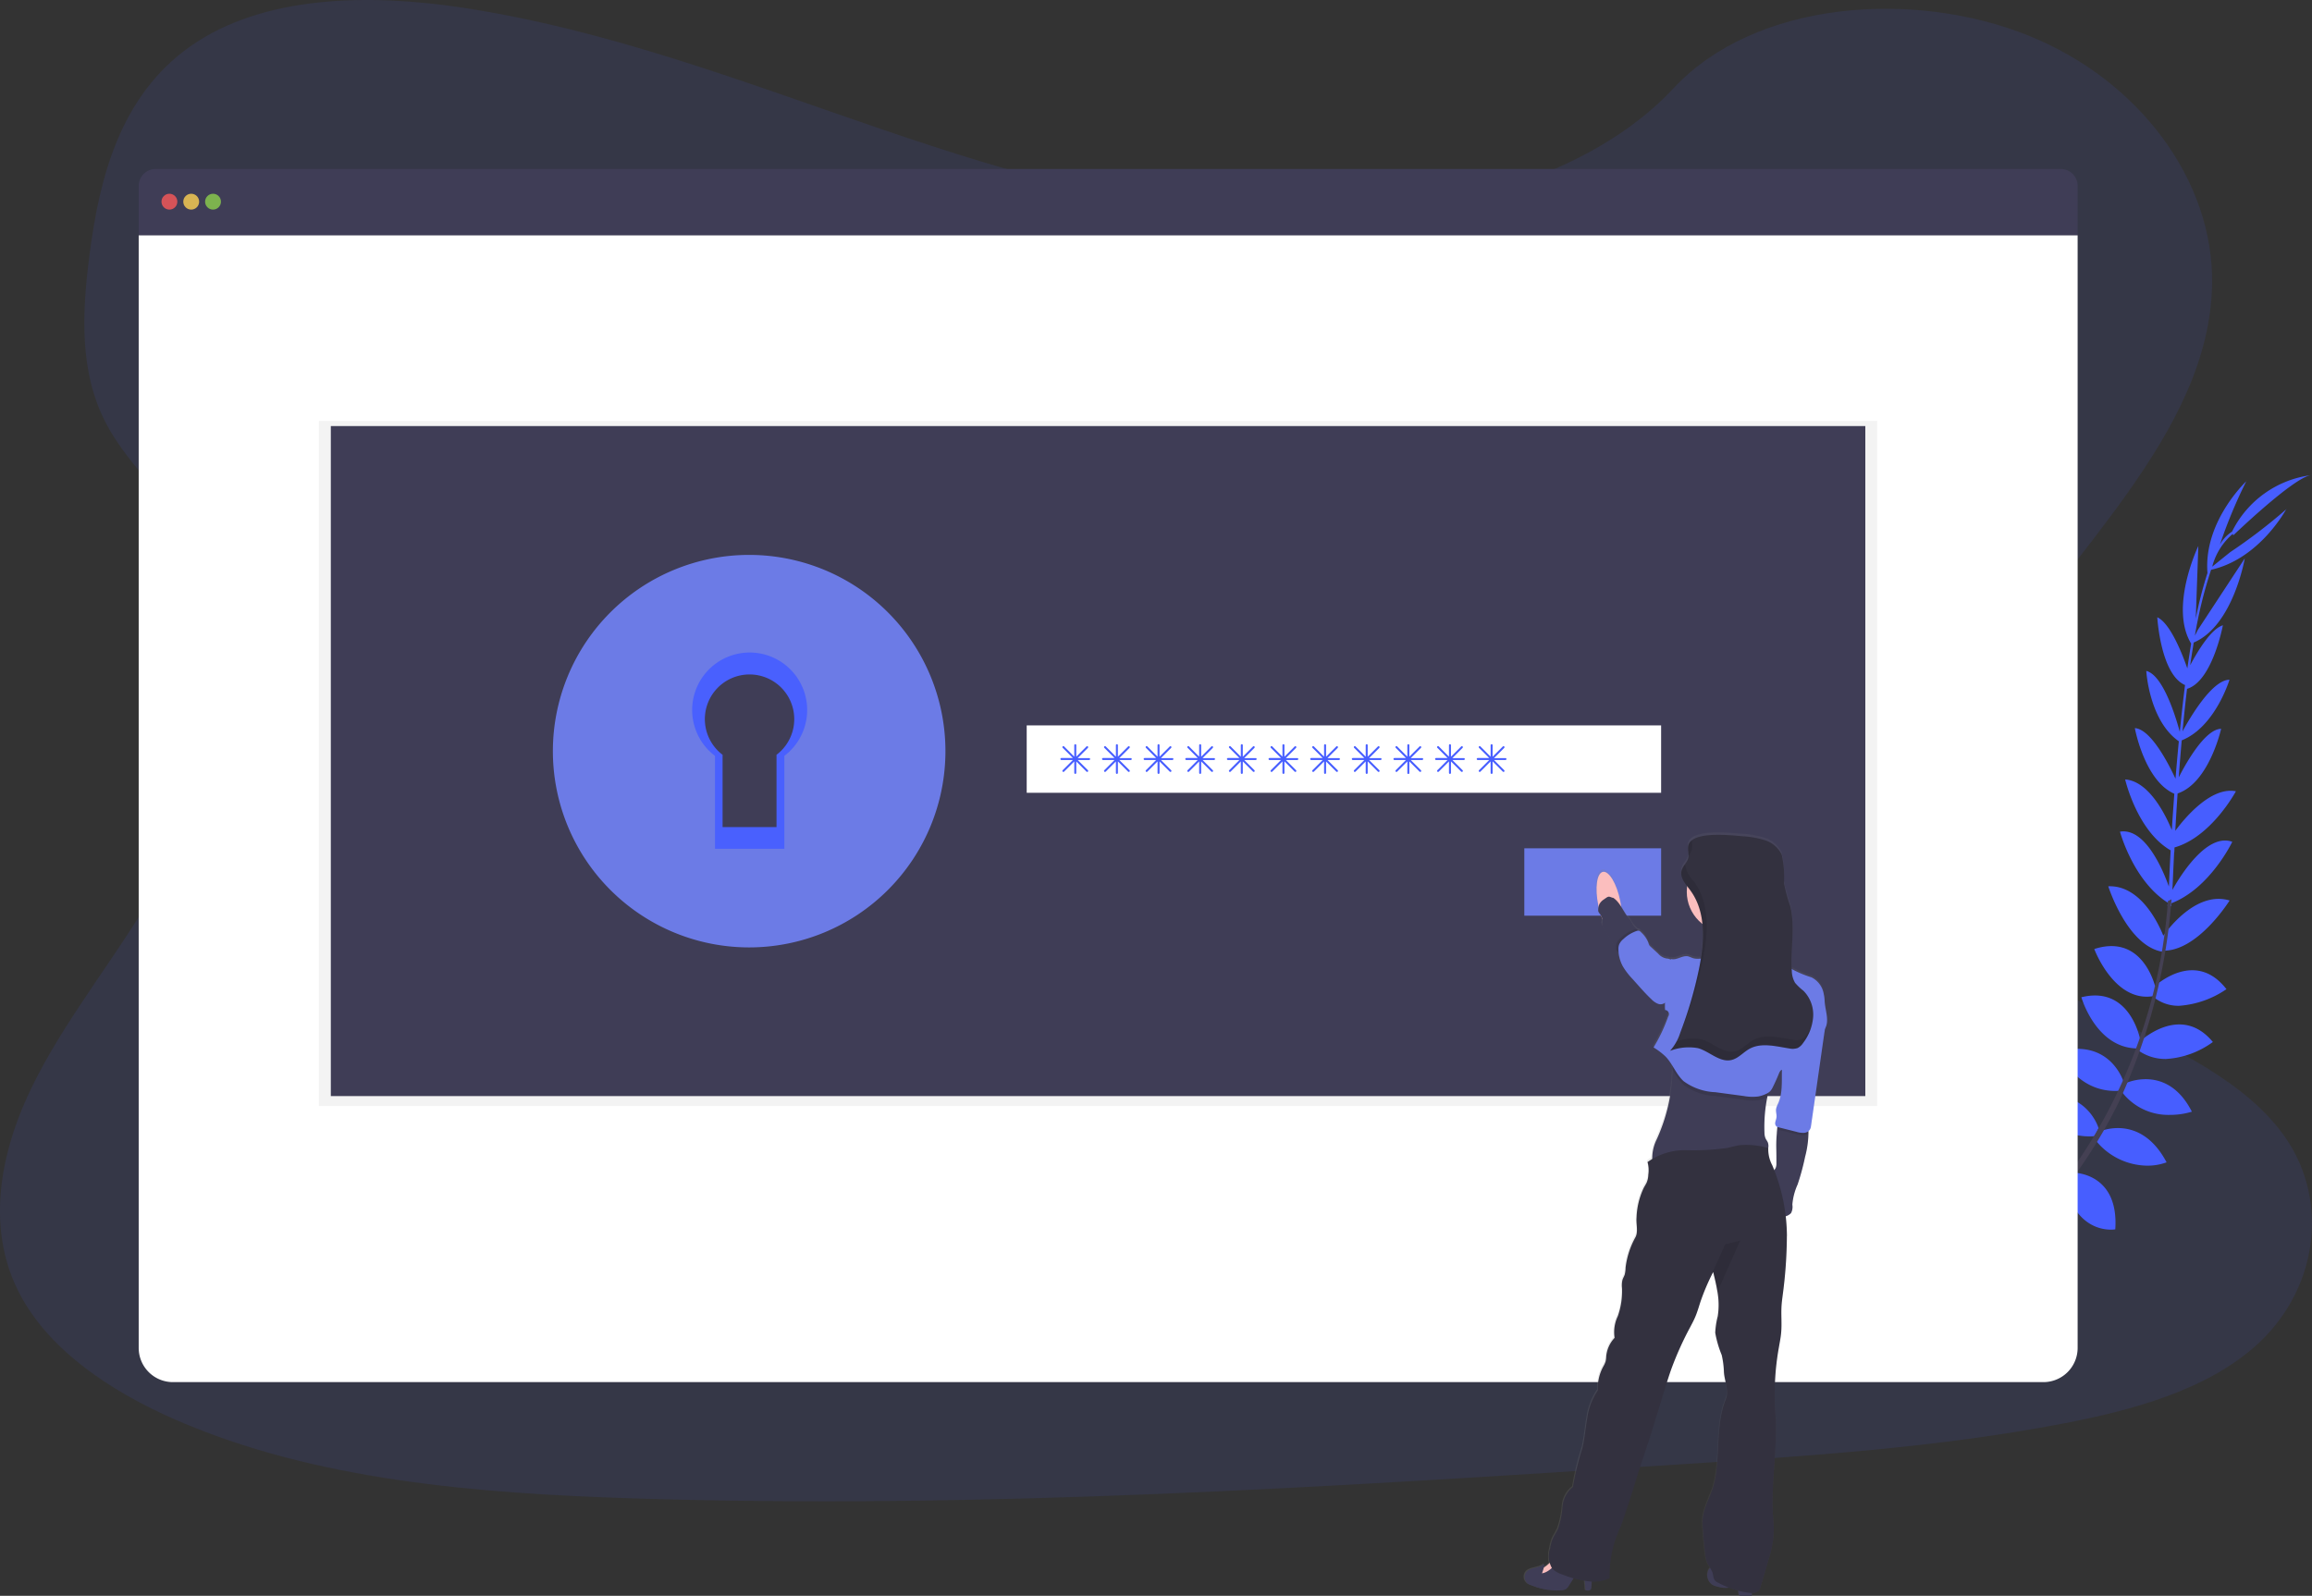 <svg xmlns="http://www.w3.org/2000/svg" xmlns:xlink="http://www.w3.org/1999/xlink" width="200" height="138.065" viewBox="0 0 200 138.065"><rect x="0" y="0" width="200" height="138.065" fill="#333333" stroke="none"/><defs><style>.a,.b{fill:#475eff;}.a,.n,.p{opacity:0.1;}.c{fill:#444053;}.d{fill:#3f3d56;}.e{fill:#fff;}.f{fill:#fa5959;}.f,.g,.h{opacity:0.8;}.g{fill:#fed253;}.h{fill:#8ccf4d;}.i,.j{opacity:0.05;}.j,.k{fill:#6c7be6;}.l{fill:url(#a);}.m{fill:#fbbebe;}.o{fill:#33313f;}</style><linearGradient id="a" y1="0.5" x2="1" y2="0.5" gradientUnits="objectBoundingBox"><stop offset="0" stop-color="gray" stop-opacity="0.251"/><stop offset="0.54" stop-color="gray" stop-opacity="0.122"/><stop offset="1" stop-color="gray" stop-opacity="0.102"/></linearGradient></defs><g transform="translate(0 0.006)"><path class="a" d="M130.035,66.253c-12.82.017-25.159-3.617-36.962-7.654s-23.514-8.558-36.1-10.474c-8.091-1.231-17.292-1.118-23.617,3.353-6.088,4.3-7.851,11.42-8.7,18-.64,4.948-.935,10.141,1.461,14.667,1.664,3.142,4.51,5.732,6.517,8.726,7,10.417,2.792,23.724-4.015,34.382-3.192,5-6.93,9.794-9.343,15.082s-3.4,11.283-.942,16.5c2.439,5.172,7.947,8.927,13.859,11.491,12.005,5.217,25.982,6.335,39.584,6.766,30.109.955,60.276-.993,90.362-2.941,11.134-.72,22.317-1.446,33.221-3.533,6.054-1.158,12.288-2.876,16.581-6.642,5.449-4.781,6.563-12.588,2.6-18.2-6.649-9.412-24.182-11.187-28.949-21.371-2.629-5.606-.362-12.036,2.977-17.44,7.162-11.6,19.489-21.981,19.7-34.95.142-8.906-6.268-17.594-15.843-21.465-10.036-4.054-23.72-3.012-30.752,4.545C154.442,62.878,141.355,66.241,130.035,66.253Z" transform="translate(-16.91 -47.46)"/><path class="b" d="M-3982.5-65.718l.968-.631a4.662,4.662,0,0,1-.968,4.1S-3983.471-63.251-3982.5-65.718Zm2.554,0a2.689,2.689,0,0,1,1.33-2.993s1.983.636.214,5.036A2.245,2.245,0,0,1-3979.95-65.714Zm-6.05-1.109a4.659,4.659,0,0,1,4.2.4l-.909.72q-.178.008-.343.008C-3985.413-65.695-3986-66.824-3986-66.824Zm9.381-3.969.776-.886s3.4-.444,3.3,4.36a2.282,2.282,0,0,1-.332.02C-3973.7-67.3-3975.817-67.619-3976.619-70.793Zm-5.519,2.686a2.237,2.237,0,0,1-1.625-1.974c4.691-.689,4.847,1.387,4.847,1.387a2.854,2.854,0,0,1-1.9.87A3.676,3.676,0,0,1-3982.138-68.107Zm8.71-6.606.784-.929s3.927-.012,3.6,4.9a2.323,2.323,0,0,1-.37.025C-3970.3-70.713-3972.563-71.086-3973.427-74.713Zm-7.07-.008c4.794-.35,4.525,3.068,4.525,3.068l-.845.821C-3980.84-71.634-3980.5-74.721-3980.5-74.721Zm2.244-3.511c4.792-1.153,5.448,2.72,5.448,2.72l-.781.923C-3978.27-74.884-3978.253-78.233-3978.253-78.233Zm7.486-.253.315-.7s3.566-1.673,5.847,2.644a4.744,4.744,0,0,1-1.695.288A5.781,5.781,0,0,1-3970.768-78.486Zm-5.57-3.66c4.747-1.128,5.848,2.645,5.848,2.645l-.315.7h-.1A5.47,5.47,0,0,1-3976.338-82.146Zm7.824-.548.3-.667s3.651-1.779,5.795,2.437a6.408,6.408,0,0,1-1.9.277A5.036,5.036,0,0,1-3968.514-82.694Zm-5.437-3.448c4.584-1.171,5.66,2.745,5.66,2.745l-.3.661q-.233.019-.454.019C-3972.542-82.718-3973.951-86.142-3973.951-86.142Zm6.868-.1.162-.748s3.514-3.356,6.318.038a7.621,7.621,0,0,1-4.063,1.469A4.085,4.085,0,0,1-3967.082-86.247Zm-4.893-4.581c4.273-1.06,5.1,3.728,5.1,3.728l-.314.7C-3970.734-86.472-3971.975-90.827-3971.975-90.827Zm6.135-.109-.012.027c-3.315.471-5.009-4.09-5.009-4.09,3.738-1.207,4.986,2.236,5.256,3.191.679-.583,3.722-2.886,6.177.281a8.257,8.257,0,0,1-4.082,1.438A3.4,3.4,0,0,1-3965.841-90.936Zm-3.808-9.492c2.733-.107,4.286,3.1,4.761,4.274.679-.942,3.035-3.85,5.734-3.045,0,0-2.782,4.47-5.829,4.34l-.026.089C-3968.038-95.33-3969.648-100.428-3969.648-100.428Zm5.125,1.7q.012-.14.023-.28c-3-1.9-4.136-6.145-4.136-6.145,2.168-.357,3.7,3.264,4.229,4.747q.015-.287.028-.574.056-1.288.125-2.555c-2.911-1.675-3.935-6.135-3.935-6.135,2.061.149,3.489,3.049,4.037,4.379.066-1.068.139-2.118.216-3.142-2.584-1.124-3.416-5.678-3.416-5.678,1.388.086,2.922,3.09,3.518,4.379.091-1.117.187-2.2.287-3.241-2.574-1.793-2.815-6.087-2.815-6.087,1.462.361,2.557,4.007,2.9,5.272.143-1.431.293-2.774.445-4h0l.007-.057,0,.007c-2.119-.914-2.4-5.862-2.4-5.862,1.158.517,2.227,3.35,2.6,4.424q.159-1.121.33-2.143l-.006-.01-.011,0,.006-.013c-1.9-3.16.632-8.425.632-8.425l-.222,6.283a34.7,34.7,0,0,1,1.013-3.948c-.333-4.153,2.86-7.452,3.357-7.938a43.145,43.145,0,0,0-2.28,5.482,3.156,3.156,0,0,1,1.048-1.123,8.9,8.9,0,0,1,6.813-4.883c-1.531.227-6.7,5.2-6.7,5.2l-.056-.119a5.571,5.571,0,0,0-1.771,2.829l1.544-1.244a47.723,47.723,0,0,0,4.851-3.71c-.327.582-2.575,4.342-6.494,5.228a38.151,38.151,0,0,0-1.4,5.7l.252-.5,4.063-6.189s-1,5.835-4.417,7.282l-.025.148-.03.2,0,0q-.129.78-.251,1.616c.645-1.215,1.808-3.149,2.828-3.456,0,0-.9,4.842-3.1,5.5-.138,1.143-.268,2.374-.389,3.678.614-1.132,2.545-4.459,4.061-4.467,0,0-1.232,4.087-4.132,5.245-.091,1.028-.177,2.1-.258,3.2.657-1.285,2.285-4.172,3.667-4.2,0,0-1.037,4.676-3.765,5.594q-.106,1.575-.2,3.23c.714-.971,3.041-3.852,5.243-3.419,0,0-2.116,3.955-5.311,4.859l-.017.412-.013-.006q-.06,1.193-.112,2.414-.019.429-.044.858c.618-1.112,2.955-4.973,5.184-4.166,0,0-1.923,4.031-5.263,5.314q-.01.13-.021.26Zm10.287-34.389a.3.3,0,0,1-.042.076C-3954.251-133.092-3954.237-133.118-3954.237-133.118Zm-3.424-2.418-.064.062A.315.315,0,0,1-3957.661-135.536Zm5.62-.47s-.036,0-.1.008A.693.693,0,0,1-3952.041-136.006Z" transform="translate(4152.023 177.098)"/><path class="c" d="M976.221,537.809a38.851,38.851,0,0,0,10.756-7.963,43.255,43.255,0,0,0,7.863-11.148,50.5,50.5,0,0,0,4.572-17.569l-.31.146a45.87,45.87,0,0,1-12.4,28.272,38.436,38.436,0,0,1-10.645,7.889Z" transform="translate(-811.565 -423.33)"/><path class="d" d="M253.13,132.69H88.338a1.468,1.468,0,0,0-1.468,1.468v4.277H254.6v-4.277A1.468,1.468,0,0,0,253.13,132.69Z" transform="translate(-74.872 -118.078)"/><path class="e" d="M86.87,166.19v96.253a2.96,2.96,0,0,0,2.96,2.96H251.638a2.96,2.96,0,0,0,2.96-2.96V166.19Z" transform="translate(-74.872 -145.833)"/><circle class="f" cx="0.686" cy="0.686" r="0.686" transform="translate(13.969 16.756)"/><circle class="g" cx="0.686" cy="0.686" r="0.686" transform="translate(15.855 16.756)"/><circle class="h" cx="0.686" cy="0.686" r="0.686" transform="translate(17.742 16.756)"/><rect class="i" width="134.8" height="59.274" transform="translate(27.589 36.406)"/><rect class="d" width="132.742" height="57.967" transform="translate(28.618 36.856)"/><path class="b" d="M330.986,349.38a13.206,13.206,0,1,0,13.206,13.206A13.206,13.206,0,0,0,330.986,349.38Zm2.368,13.523v6.253h-4.668V362.9a3.867,3.867,0,1,1,4.668,0Z" transform="translate(-266.18 -297.605)"/><path class="j" d="M330.986,349.38a13.206,13.206,0,1,0,13.206,13.206A13.206,13.206,0,0,0,330.986,349.38Zm2.368,13.523v6.253h-4.668V362.9a3.867,3.867,0,1,1,4.668,0Z" transform="translate(-266.18 -297.605)"/><path class="k" d="M312.759,327.38a16.979,16.979,0,1,0,16.979,16.979,16.979,16.979,0,0,0-16.979-16.979Zm3.044,17.387v8.038h-6v-8.038a4.974,4.974,0,1,1,6,0Z" transform="translate(-247.953 -279.378)"/><rect class="e" width="54.88" height="5.831" transform="translate(88.815 62.752)"/><rect class="k" width="11.834" height="5.831" transform="translate(131.862 73.385)"/><path class="b" d="M554.267,424.081h-.993l.883-.882a.087.087,0,0,0,0-.122.086.086,0,0,0-.122,0l-.883.883v-.995a.086.086,0,0,0-.086-.086.087.087,0,0,0-.086.086v.995l-.881-.888a.086.086,0,0,0-.122,0,.087.087,0,0,0,0,.122l.883.881h-.995a.087.087,0,0,0-.086.086.086.086,0,0,0,.086.086h.995l-.883.883a.087.087,0,0,0,0,.122.089.089,0,0,0,.122,0l.881-.883v.993a.086.086,0,0,0,.172,0v-.993l.883.883a.089.089,0,0,0,.122,0,.087.087,0,0,0,0-.122l-.883-.883h.993a.083.083,0,1,0,0-.166Z" transform="translate(-460.049 -358.5)"/><path class="b" d="M575.267,424.081h-.993l.883-.882a.087.087,0,0,0,0-.122.086.086,0,0,0-.122,0l-.883.883v-.995a.086.086,0,0,0-.086-.086.087.087,0,0,0-.086.086v.995l-.881-.888a.086.086,0,0,0-.122,0,.087.087,0,0,0,0,.122l.883.881h-.995a.087.087,0,0,0-.086.086.086.086,0,0,0,.086.086h.995l-.883.883a.087.087,0,0,0,0,.122.089.089,0,0,0,.122,0l.881-.883v.993a.086.086,0,0,0,.172,0v-.993l.883.883a.089.089,0,0,0,.122,0,.087.087,0,0,0,0-.122l-.883-.883h.993a.083.083,0,1,0,0-.166Z" transform="translate(-477.448 -358.5)"/><path class="b" d="M596.267,424.081h-.993l.883-.882a.087.087,0,0,0,0-.122.086.086,0,0,0-.122,0l-.883.883v-.995a.086.086,0,0,0-.086-.086.087.087,0,0,0-.086.086v.995l-.882-.888a.086.086,0,0,0-.122,0,.087.087,0,0,0,0,.122l.883.881h-.995a.087.087,0,0,0-.086.086.086.086,0,0,0,.086.086h.995l-.883.883a.087.087,0,0,0,0,.122.089.089,0,0,0,.122,0l.882-.883v.993a.086.086,0,0,0,.172,0v-.993l.883.883a.089.089,0,0,0,.122,0,.087.087,0,0,0,0-.122l-.883-.883h.993a.083.083,0,1,0,0-.166Z" transform="translate(-494.846 -358.5)"/><path class="b" d="M617.267,424.081h-.993l.883-.882a.087.087,0,0,0,0-.122.086.086,0,0,0-.122,0l-.883.883v-.995a.086.086,0,0,0-.086-.086.087.087,0,0,0-.086.086v.995l-.881-.888a.086.086,0,0,0-.122,0,.087.087,0,0,0,0,.122l.883.881h-.995a.087.087,0,0,0-.086.086.086.086,0,0,0,.086.086h.995l-.883.883a.087.087,0,0,0,0,.122.089.089,0,0,0,.122,0l.881-.883v.993a.086.086,0,0,0,.172,0v-.993l.883.883a.089.089,0,0,0,.122,0,.087.087,0,0,0,0-.122l-.883-.883h.993a.083.083,0,1,0,0-.166Z" transform="translate(-512.245 -358.5)"/><path class="b" d="M638.267,424.081h-.993l.883-.882a.087.087,0,0,0,0-.122.086.086,0,0,0-.122,0l-.883.883v-.995a.086.086,0,0,0-.086-.086.087.087,0,0,0-.086.086v.995l-.881-.888a.086.086,0,0,0-.122,0,.087.087,0,0,0,0,.122l.883.881h-.995a.087.087,0,0,0-.086.086.086.086,0,0,0,.086.086h.995l-.883.883a.087.087,0,0,0,0,.122.089.089,0,0,0,.122,0l.881-.883v.993a.086.086,0,0,0,.172,0v-.993l.883.883a.089.089,0,0,0,.122,0,.087.087,0,0,0,0-.122l-.883-.883h.993a.083.083,0,1,0,0-.166Z" transform="translate(-529.643 -358.5)"/><path class="b" d="M659.267,424.081h-.993l.883-.882a.087.087,0,0,0,0-.122.086.086,0,0,0-.122,0l-.883.883v-.995a.086.086,0,0,0-.086-.086.087.087,0,0,0-.086.086v.995l-.882-.888a.086.086,0,0,0-.122,0,.088.088,0,0,0,0,.122l.883.881h-.995a.087.087,0,0,0-.086.086.086.086,0,0,0,.086.086h.995l-.883.883a.088.088,0,0,0,0,.122.089.089,0,0,0,.122,0l.882-.883v.993a.086.086,0,0,0,.172,0v-.993l.883.883a.089.089,0,0,0,.122,0,.087.087,0,0,0,0-.122l-.883-.883h.993a.083.083,0,1,0,0-.166Z" transform="translate(-547.042 -358.5)"/><path class="b" d="M680.267,424.081h-.993l.883-.882a.087.087,0,0,0,0-.122.086.086,0,0,0-.122,0l-.883.883v-.995a.086.086,0,0,0-.086-.086.087.087,0,0,0-.086.086v.995l-.881-.888a.086.086,0,0,0-.122,0,.087.087,0,0,0,0,.122l.883.881h-.995a.087.087,0,0,0-.086.086.086.086,0,0,0,.086.086h.995l-.883.883a.087.087,0,0,0,0,.122.089.089,0,0,0,.122,0l.881-.883v.993a.086.086,0,1,0,.172,0v-.993l.883.883a.089.089,0,0,0,.122,0,.087.087,0,0,0,0-.122l-.883-.883h.993a.083.083,0,1,0,0-.166Z" transform="translate(-564.44 -358.5)"/><path class="b" d="M701.267,424.081h-.993l.883-.882a.088.088,0,0,0,0-.122.086.086,0,0,0-.122,0l-.883.883v-.995a.086.086,0,0,0-.086-.086.087.087,0,0,0-.086.086v.995l-.881-.888a.086.086,0,0,0-.122,0,.088.088,0,0,0,0,.122l.883.881h-.995a.087.087,0,0,0-.086.086.086.086,0,0,0,.086.086h.995l-.883.883a.088.088,0,0,0,0,.122.089.089,0,0,0,.122,0l.881-.883v.993a.086.086,0,1,0,.172,0v-.993l.883.883a.089.089,0,0,0,.122,0,.088.088,0,0,0,0-.122l-.883-.883h.993a.083.083,0,1,0,0-.166Z" transform="translate(-581.839 -358.5)"/><path class="b" d="M722.267,424.081h-.993l.883-.882a.087.087,0,0,0,0-.122.086.086,0,0,0-.122,0l-.883.883v-.995a.086.086,0,0,0-.086-.086.088.088,0,0,0-.086.086v.995l-.882-.888a.086.086,0,0,0-.122,0,.088.088,0,0,0,0,.122l.883.881h-.995a.087.087,0,0,0-.086.086.086.086,0,0,0,.086.086h.995l-.883.883a.088.088,0,0,0,0,.122.089.089,0,0,0,.122,0l.882-.883v.993a.086.086,0,1,0,.171,0v-.993l.883.883a.089.089,0,0,0,.122,0,.087.087,0,0,0,0-.122l-.883-.883h.993a.083.083,0,1,0,0-.166Z" transform="translate(-599.237 -358.5)"/><path class="b" d="M743.267,424.081h-.993l.883-.882a.087.087,0,0,0,0-.122.086.086,0,0,0-.122,0l-.883.883v-.995a.086.086,0,0,0-.086-.086.087.087,0,0,0-.086.086v.995l-.882-.888a.086.086,0,0,0-.122,0,.087.087,0,0,0,0,.122l.883.881h-.995a.087.087,0,0,0-.086.086.086.086,0,0,0,.086.086h.995l-.883.883a.087.087,0,0,0,0,.122.089.089,0,0,0,.122,0l.882-.883v.993a.086.086,0,1,0,.172,0v-.993l.883.883a.089.089,0,0,0,.122,0,.087.087,0,0,0,0-.122l-.883-.883h.993a.083.083,0,1,0,0-.166Z" transform="translate(-616.636 -358.5)"/><path class="b" d="M764.267,424.081h-.993l.883-.882a.087.087,0,0,0,0-.122.086.086,0,0,0-.122,0l-.883.883v-.995a.086.086,0,0,0-.086-.086.087.087,0,0,0-.086.086v.995l-.882-.888a.086.086,0,0,0-.122,0,.088.088,0,0,0,0,.122l.883.881h-.995a.087.087,0,0,0-.086.086.086.086,0,0,0,.086.086h.995l-.883.883a.088.088,0,0,0,0,.122.089.089,0,0,0,.122,0l.882-.883v.993a.086.086,0,0,0,.172,0v-.993l.883.883a.089.089,0,0,0,.122,0,.087.087,0,0,0,0-.122l-.883-.883h.993a.083.083,0,1,0,0-.166Z" transform="translate(-634.034 -358.5)"/><path class="l" d="M811.483,481.79a3.072,3.072,0,0,0-.077-.616,2,2,0,0,0-1.075-1.456,9.031,9.031,0,0,1-1.7-.72c-.1-1.839.319-3.72-.141-5.5a14,14,0,0,1-.53-1.943,8.6,8.6,0,0,0-.2-2.48,2.447,2.447,0,0,0-1.449-1.252,7.723,7.723,0,0,0-1.933-.343c-.823-.067-3.488-.382-4.418.353h0a.966.966,0,0,0-.172.172h0a.674.674,0,0,0-.055.089l-.009.014a.7.7,0,0,0-.046.112h0a.873.873,0,0,0-.029.129v.309c.012.154.034.309.034.461a1,1,0,0,1-.021.226,1.585,1.585,0,0,1-.285.556h0l-.031.045c-.019.027-.038.053-.055.081s-.031.048-.045.072-.027.039-.039.062a.843.843,0,0,0-.045.088c0,.017-.019.033-.026.05a.838.838,0,0,0-.051.144.958.958,0,0,0-.01.456,1.7,1.7,0,0,0,.235.54c.043.07.089.139.137.208l.12.163a3.7,3.7,0,0,0-.036.48,3.548,3.548,0,0,0,1.354,2.788,10.5,10.5,0,0,1-.022,2.177c-.016.151-.034.3-.055.454s-.036.25-.057.376a1.74,1.74,0,0,1-.75-.057,3.549,3.549,0,0,0-.343-.132c-.5-.125-1.008.372-1.5.221a.2.2,0,0,1-.022.069.672.672,0,0,0-.343-.1,1.251,1.251,0,0,1-.744-.427l-.653-.616a.72.72,0,0,1-.113-.127.891.891,0,0,1-.079-.211,2.43,2.43,0,0,0-.633-.907.429.429,0,0,0-.187-.135.288.288,0,0,0-.086,0,.739.739,0,0,0-.057-.069,1.618,1.618,0,0,0-.142-.144c-.312-.288-.343-.535-.614-.858a8.244,8.244,0,0,1-.641-.969c-.022-.18-.053-.365-.091-.552a7.106,7.106,0,0,0-.376-1.252l-.343-.76-.039.039c-.249-.37-.515-.573-.753-.525-.4.082-.6.858-.533,1.871l.137,1.029a.319.319,0,0,0,.019.077,1.892,1.892,0,0,0-.038.37c0,.144.134.25.2.379a1.072,1.072,0,0,1,.172.585c-.009.074-.031.144-.034.216a.832.832,0,0,0,.161.446l.857,1.441.171.3.01.014a.732.732,0,0,0,.23.264,3.141,3.141,0,0,0,.283,1.041c.029.065.062.127.1.189a6.067,6.067,0,0,0,.809,1.051l.408.458c.4.449.806.9,1.243,1.315a1.666,1.666,0,0,0,.556.389.629.629,0,0,0,.624-.091v.638a.358.358,0,0,1,.271.564,14.152,14.152,0,0,1-1.269,2.686,5.717,5.717,0,0,1,1.063.811,4.777,4.777,0,0,1,.554.75c.015.127.027.252.034.377a15.367,15.367,0,0,1-1.372,6.021,4.691,4.691,0,0,0-.41,1.7,3.337,3.337,0,0,0-.384.276,2.543,2.543,0,0,1,.07,1.087,1.924,1.924,0,0,1-.142.686,4.839,4.839,0,0,1-.247.441,6.543,6.543,0,0,0-.631,2.61c-.053.54.156,1.2-.089,1.684a6.889,6.889,0,0,0-.857,2.638,2.647,2.647,0,0,1-.079.616c-.053.172-.147.317-.2.485a2.076,2.076,0,0,0-.034.686,6.564,6.564,0,0,1-.36,2.42,3.29,3.29,0,0,0-.283,1.9,2.673,2.673,0,0,0-.726,1.593,2.512,2.512,0,0,1-.055.454,2.208,2.208,0,0,1-.206.437,3.828,3.828,0,0,0-.466,2.058,5.723,5.723,0,0,0-.924,2.415c-.153.856-.22,1.727-.415,2.573a23.959,23.959,0,0,0-.825,3.394,2.391,2.391,0,0,0-.9,1.693,7.538,7.538,0,0,1-.4,1.933c-.141.312-.343.592-.477.911a4.189,4.189,0,0,0-.206.784,3.059,3.059,0,0,0-.053,1.286,1.936,1.936,0,0,1-.5.383c.027-.106.05-.213.069-.321-.442.4-1.245.261-1.6.743a.724.724,0,0,0,.172.993,1.373,1.373,0,0,0,.355.153,5.672,5.672,0,0,0,2.621.4.78.78,0,0,0,.3-.094.955.955,0,0,0,.276-.319c.132-.209.264-.419.394-.628a8.118,8.118,0,0,0,.962.225c.033.275.057.549.069.823.172.034.4.045.482-.115a.415.415,0,0,0,.029-.19c0-.122.017-.283.027-.448h.034a3.257,3.257,0,0,0,1.518-.307,9.815,9.815,0,0,1,.947-4.442c.554-1.513,1.029-3.053,1.508-4.593.343-1.084.722-2.133,1.058-3.219q.635-2.058,1.274-4.116c.185-.6.372-1.2.585-1.8a28.052,28.052,0,0,1,1.59-3.538c.171-.324.343-.645.484-.981.172-.41.293-.839.431-1.262a19.542,19.542,0,0,1,1.077-2.535c.012-.022.021-.043.033-.063.139.568.278,1.144.37,1.715a6.517,6.517,0,0,1,.029,2.12,6.989,6.989,0,0,0-.219,1.437,8.869,8.869,0,0,0,.561,1.926,7.333,7.333,0,0,1,.192,1.475c.048.772.466,1.638.172,2.353-.918,2.266-.473,4.824-1,7.2-.269,1.221-1.094,2.368-1.029,3.617q.069,1.329.233,2.651a2.524,2.524,0,0,0,.214.8,2.954,2.954,0,0,0,.235.384c-.076.029-.139.106-.194.269a1.058,1.058,0,0,0,.381,1.2,1.668,1.668,0,0,0,.5.172,2.61,2.61,0,0,0,.717.1,1.694,1.694,0,0,0,.225-.027,8.163,8.163,0,0,0,.811.292,1.763,1.763,0,0,0,.022.211.262.262,0,0,0,.089.194.268.268,0,0,0,.137.024h.931v-.233a.767.767,0,0,0,.592-.192.918.918,0,0,0,.172-.357q.381-1.291.756-2.584a8.263,8.263,0,0,0,.369-2.95c-.331-3.161.4-6.332.159-9.5a22.757,22.757,0,0,1,.292-5.7c.077-.425.172-.857.206-1.281.075-.8-.017-1.607.039-2.4.019-.278.057-.554.091-.83a39.855,39.855,0,0,0,.369-5.171,16.269,16.269,0,0,0-.106-1.715.979.979,0,0,0,.468-.274,1.166,1.166,0,0,0,.111-.732,5.308,5.308,0,0,1,.461-1.753,20.814,20.814,0,0,0,.648-2.411,8.412,8.412,0,0,0,.288-2.015,2.057,2.057,0,0,0-.01-.206.532.532,0,0,0,.158-.172,1,1,0,0,0,.082-.317c.062-.437.125-.876.187-1.315q.069-.472.135-.942l.545-3.806c.046-.331.094-.66.141-.99l.142-.984c.016-.117.033-.233.045-.343C811.927,483.519,811.527,482.586,811.483,481.79Zm-4.55,14.248a3.134,3.134,0,0,1-.343-1.49h-.019a.765.765,0,0,0-.022-.484c-.053-.125-.146-.231-.2-.357a1.308,1.308,0,0,1-.093-.48,13.1,13.1,0,0,1,.245-3.111c.022-.12.046-.242.069-.362a.9.9,0,0,0,.2-.153,1.391,1.391,0,0,0,.221-.343c.194-.389.37-.786.533-1.189.053-.13.13-.281.262-.314a7.531,7.531,0,0,1-.333,2.933,1.858,1.858,0,0,0-.172.463c-.038.256.069.515.031.768-.019.132-.075.254-.1.384a.376.376,0,0,0,.1.364.3.3,0,0,0,.074.038c-.01.069-.019.139-.026.206-.014.141-.021.273-.029.355a11.046,11.046,0,0,0-.046,1.262c0,.454.017.909.01,1.372a.933.933,0,0,1-.065.389.681.681,0,0,1-.13.172A4.449,4.449,0,0,0,806.933,496.039Z" transform="translate(-653.64 -395.347)"/><ellipse class="m" cx="0.967" cy="2.739" rx="0.967" ry="2.739" transform="matrix(0.98, -0.201, 0.201, 0.98, 137.709, 75.62)"/><path class="d" d="M878.142,836.362a1.038,1.038,0,0,0,.381,1.188,1.693,1.693,0,0,0,.492.172,2.594,2.594,0,0,0,.715.1c.3-.014.581-.13.878-.172a.138.138,0,0,1,.1.014.146.146,0,0,1,.038.12,4.526,4.526,0,0,0,.038.5.259.259,0,0,0,.089.194.268.268,0,0,0,.137.024h.93a9.066,9.066,0,0,0-.266-2.425.545.545,0,0,0-.069-.172.569.569,0,0,0-.3-.172,1.659,1.659,0,0,0-.719-.125,2.1,2.1,0,0,0-.806.394,1.228,1.228,0,0,1-.914.221C878.56,836.144,878.3,835.885,878.142,836.362Z" transform="translate(-730.396 -700.445)"/><path class="m" d="M793.258,833.907a2.576,2.576,0,0,1-.938.638l-.158.075a.11.11,0,0,0-.053.043.092.092,0,0,0,.017.077,1.109,1.109,0,0,0,1.259.458.668.668,0,0,0,.276-.144.9.9,0,0,0,.213-.552,1.129,1.129,0,0,0-.026-.633C793.61,833.333,793.522,833.576,793.258,833.907Z" transform="translate(-659.16 -698.744)"/><path class="d" d="M791.749,836.5a.417.417,0,0,1-.029.19c-.081.158-.305.149-.48.115a11.558,11.558,0,0,0-.211-1.732c-.333-.015-.573.3-.751.583l-.46.729a.951.951,0,0,1-.274.319.813.813,0,0,1-.3.094,5.624,5.624,0,0,1-2.612-.4,1.378,1.378,0,0,1-.355-.151.725.725,0,0,1-.172-.991c.355-.48,1.152-.343,1.595-.741a3.994,3.994,0,0,1-.226.818c.592-.089.99-.631,1.466-.993a.9.9,0,0,1,.418-.2.921.921,0,0,1,.343.036,4.025,4.025,0,0,1,1.509.743,1.627,1.627,0,0,1,.54.563A4.163,4.163,0,0,1,791.749,836.5Z" transform="translate(-654.086 -699.221)"/><circle class="m" cx="3.543" cy="3.543" r="3.543" transform="translate(145.916 73.605)"/><path class="d" d="M911.341,613.916a8.4,8.4,0,0,1-.286,2,20.709,20.709,0,0,1-.648,2.4,5.288,5.288,0,0,0-.458,1.749,1.163,1.163,0,0,1-.113.731,1.066,1.066,0,0,1-.5.286.626.626,0,0,0-.422.376,2.647,2.647,0,0,1-.357-.786q-.461-1.413-.858-2.842a.368.368,0,0,1,.024-.343.427.427,0,0,1,.149-.084,1.54,1.54,0,0,0,.475-.305.7.7,0,0,0,.158-.2.925.925,0,0,0,.067-.388c0-.454,0-.907-.012-1.362a11.405,11.405,0,0,1,.048-1.257c0-.082.015-.214.029-.355.026-.269.077-.581.223-.686.218-.146.87.05,1.116.084.425.058.858.127,1.273.208A3.4,3.4,0,0,1,911.341,613.916Z" transform="translate(-754.902 -515.848)"/><path class="d" d="M826.925,503.313c-.137.274-.467.406-.72.58l-.87.6a.58.58,0,0,1-.43.148.566.566,0,0,1-.321-.3.065.065,0,0,0,0-.014l-.18-.3-.857-1.437a.816.816,0,0,1-.16-.442c0-.074.026-.142.033-.216a1.038,1.038,0,0,0-.172-.583c-.069-.129-.206-.235-.2-.379a1.371,1.371,0,0,1,.1-.554,1.121,1.121,0,0,1,.375-.4c.081-.058.163-.113.249-.172a.49.49,0,0,1,.149-.069c.142-.029.283.089.427.094.619.415.858,1.2,1.345,1.767.274.322.3.569.612.857.05.045.1.093.144.142a.993.993,0,0,1,.154.223C826.654,503,827,503.172,826.925,503.313Z" transform="translate(-684.792 -422.198)"/><path class="m" d="M873.414,505.4a3.191,3.191,0,0,1,.381,1.727,1.079,1.079,0,0,1-.149.454,1.468,1.468,0,0,1-1.216.47.717.717,0,0,0-.528.172.48.48,0,0,0,.032.587,1.326,1.326,0,0,0,.525.343,4.646,4.646,0,0,0,2.259.5c.36-.034.71-.139,1.068-.192a11.211,11.211,0,0,1,1.177-.065c.466-.017.931-.063,1.4-.11l1.231-.122a.274.274,0,0,0,.183-.067c.091-.106-.026-.262-.139-.343-.654-.484-1.485-.816-1.857-1.544a9.09,9.09,0,0,1-.352-1.122,9.417,9.417,0,0,1-.408-1.082,7.162,7.162,0,0,1-.057-1,1.339,1.339,0,0,0-.343-.912,1.43,1.43,0,0,0-.933-.3,3.02,3.02,0,0,0-2.274.737c-.156.156-.29.343-.451.484s-.381.182-.274.367.316.3.429.463A3.939,3.939,0,0,1,873.414,505.4Z" transform="translate(-725.199 -424.71)"/><path class="d" d="M862.462,525.792a19.482,19.482,0,0,1-1.049,3.864,14.533,14.533,0,0,0-.618,1.732c-.132.532-.106,1.1-.228,1.634-.151.664-.3,1.329-.424,2a13.093,13.093,0,0,0-.244,3.1,1.3,1.3,0,0,0,.093.478c.057.123.148.23.2.357a.859.859,0,0,1-.048.686,1.987,1.987,0,0,1-.353.535,21.932,21.932,0,0,1-4.973.422,20,20,0,0,1-4.6.146,3.647,3.647,0,0,1,.36-2.073,15.232,15.232,0,0,0,1.372-6,6.162,6.162,0,0,0-.081-.708,9.389,9.389,0,0,1,.456-4.334,7.439,7.439,0,0,0,.2-2.706,4.946,4.946,0,0,1-.012-.887,1.559,1.559,0,0,1,.323-.828c0-.012.015-.024.024-.036a.236.236,0,0,1,.129,0h0a.109.109,0,0,0,.086,0l.019-.012a.043.043,0,0,1,.05,0c.039.024.062.106.147.122a3.461,3.461,0,0,0,.382.036,2.056,2.056,0,0,1,.456.065h.021a1.339,1.339,0,0,0,.665-.057,1.771,1.771,0,0,0,.408-.158c.038-.041.274-.079.322-.108.156-.094.122-.537.154-.719a1.98,1.98,0,0,1,.129-.532.905.905,0,0,1,.734-.427,3.907,3.907,0,0,1,.88.079c.64.091,1.295.075,1.922.223a1.433,1.433,0,0,0,.95.041c.079.019.091.087.091.172a1.1,1.1,0,0,1-.048.235c-.11.473.262.909.605,1.252a1.935,1.935,0,0,0,.506.4c.172.079.343.112.515.2a.939.939,0,0,1,.343.314,1.309,1.309,0,0,1,.2.5A2.981,2.981,0,0,1,862.462,525.792Z" transform="translate(-707.262 -440.11)"/><path class="n" d="M870.258,534.339a19.483,19.483,0,0,1-1.05,3.864,14.582,14.582,0,0,0-.617,1.732c-.132.532-.106,1.1-.228,1.634-.151.664-.3,1.329-.424,2-.036.021-.074.039-.112.057a2.629,2.629,0,0,1-.672.216,4.116,4.116,0,0,1-1.255-.041l-2.448-.328a4.929,4.929,0,0,1-2.744-.954,5.847,5.847,0,0,1-.957-1.307,6.268,6.268,0,0,0-.081-.708,9.389,9.389,0,0,1,.456-4.334,7.434,7.434,0,0,0,.2-2.706,4.946,4.946,0,0,1-.012-.887,1.557,1.557,0,0,1,.322-.828,1.213,1.213,0,0,1,.153-.034h0a.757.757,0,0,1,.1-.014h.05a.745.745,0,0,1,.172.021,3.085,3.085,0,0,1,.343.132h.021a1.311,1.311,0,0,0,.456.065c.226,0,.46-.036.686-.051a1.265,1.265,0,0,1,.813.146,4.87,4.87,0,0,1,.453.413,1.944,1.944,0,0,0,.571.31,6.069,6.069,0,0,0,4.565-.1.894.894,0,0,1,.458-.117.857.857,0,0,1,.329.141c.1.06.2.118.309.172a1.309,1.309,0,0,1,.2.5A2.982,2.982,0,0,1,870.258,534.339Z" transform="translate(-715.059 -448.657)"/><path class="k" d="M864.6,531.614a9.159,9.159,0,0,1-1.955-.858.877.877,0,0,0-.329-.141.92.92,0,0,0-.46.117,6.066,6.066,0,0,1-4.564.1,1.981,1.981,0,0,1-.571-.31,5.147,5.147,0,0,0-.453-.413c-.564-.365-1.345.063-1.976-.172a3.481,3.481,0,0,0-.343-.132c-.5-.125-1.007.372-1.5.221a8.352,8.352,0,0,0-.4,1.53,16.689,16.689,0,0,0-.111,1.8c0,.362-.017.724,0,1.086a.356.356,0,0,1,.271.563,14.055,14.055,0,0,1-1.266,2.677,5.813,5.813,0,0,1,1.06.809c.6.635.9,1.525,1.543,2.111a4.957,4.957,0,0,0,2.744.952l2.447.328a4.188,4.188,0,0,0,1.257.043,2.654,2.654,0,0,0,.671-.218,1.2,1.2,0,0,0,.374-.247,1.372,1.372,0,0,0,.221-.343c.194-.388.37-.784.533-1.185.057-.142.142-.309.3-.321.909-.82,1.766-1.66,2.675-2.48a5.93,5.93,0,0,0,.976-1.029c.451-.667.041-1.612,0-2.418a3.052,3.052,0,0,0-.077-.612A1.965,1.965,0,0,0,864.6,531.614Z" transform="translate(-707.903 -447.067)"/><path class="n" d="M834.355,517c-.137.274-.467.406-.72.58l-.87.6a.58.58,0,0,1-.43.147.566.566,0,0,1-.321-.3V517.9a1.15,1.15,0,0,1,.055-.41,1.278,1.278,0,0,1,.384-.494,3.145,3.145,0,0,1,1.127-.686.386.386,0,0,1,.206-.021.265.265,0,0,1,.075.033.991.991,0,0,1,.154.223C834.084,516.689,834.425,516.862,834.355,517Z" transform="translate(-692.222 -435.888)"/><path class="k" d="M837.429,519.346a1.249,1.249,0,0,1-.743-.425l-.65-.6a.612.612,0,0,1-.113-.127.887.887,0,0,1-.079-.211,2.421,2.421,0,0,0-.631-.906.412.412,0,0,0-.187-.134.377.377,0,0,0-.208.021,3.137,3.137,0,0,0-1.127.686,1.281,1.281,0,0,0-.384.494,1.138,1.138,0,0,0-.055.41,3.148,3.148,0,0,0,.3,1.31c.029.063.062.127.1.189a5.942,5.942,0,0,0,.806,1.048l.408.456c.4.449.8.9,1.238,1.312a1.636,1.636,0,0,0,.556.388.621.621,0,0,0,.638-.1.924.924,0,0,0,.182-.326,6.412,6.412,0,0,0,.53-2.139,8.052,8.052,0,0,0-.038-.887C837.942,519.487,837.721,519.365,837.429,519.346Z" transform="translate(-693.248 -436.423)"/><path class="o" d="M818.757,632.822a39.622,39.622,0,0,1-.367,5.157c-.034.276-.072.552-.091.828-.057.8.036,1.605-.039,2.4-.039.43-.129.857-.2,1.278a22.721,22.721,0,0,0-.292,5.685c.237,3.161-.489,6.323-.16,9.475a7.656,7.656,0,0,1-.1,1.833,7.755,7.755,0,0,1-.266,1.108q-.376,1.288-.755,2.573a.89.89,0,0,1-.172.357.813.813,0,0,1-.643.19,7.42,7.42,0,0,1-2.82-.875.982.982,0,0,1-.283-.172c-.187-.194-.172-.5-.254-.755a7.159,7.159,0,0,0-.432-.758,2.475,2.475,0,0,1-.187-.78q-.172-1.317-.233-2.645c-.065-1.245.758-2.391,1.029-3.6.515-2.38.079-4.932.993-7.191.288-.713-.13-1.578-.172-2.346a7.444,7.444,0,0,0-.192-1.471,9.125,9.125,0,0,1-.559-1.921,7.058,7.058,0,0,1,.218-1.432,6.436,6.436,0,0,0-.029-2.115c-.091-.576-.23-1.153-.369-1.715l-.031.063a19.383,19.383,0,0,0-1.075,2.53c-.137.42-.257.849-.429,1.257-.141.343-.314.657-.484.979a28.126,28.126,0,0,0-1.586,3.524c-.213.593-.4,1.2-.585,1.8l-1.271,4.116c-.343,1.082-.719,2.128-1.055,3.209-.475,1.544-.95,3.073-1.5,4.583a9.9,9.9,0,0,0-.943,4.428,3.258,3.258,0,0,1-1.514.307,8.867,8.867,0,0,1-2.573-.624,2,2,0,0,1-.888-.528,2.1,2.1,0,0,1-.172-1.737,4.206,4.206,0,0,1,.206-.782c.13-.316.343-.6.477-.907a7.614,7.614,0,0,0,.393-1.926,2.376,2.376,0,0,1,.9-1.689,24.411,24.411,0,0,1,.823-3.385c.2-.845.261-1.715.415-2.572a5.652,5.652,0,0,1,.921-2.41,3.82,3.82,0,0,1,.466-2.058,2.252,2.252,0,0,0,.2-.437,2.51,2.51,0,0,0,.055-.453,2.678,2.678,0,0,1,.724-1.59,3.227,3.227,0,0,1,.281-1.887,6.553,6.553,0,0,0,.36-2.413,2.114,2.114,0,0,1,.033-.686c.048-.172.142-.317.2-.482a2.739,2.739,0,0,0,.077-.616,7.121,7.121,0,0,1,.858-2.631c.247-.484.038-1.141.089-1.679a6.489,6.489,0,0,1,.631-2.6c.082-.147.172-.288.245-.441a1.906,1.906,0,0,0,.142-.686,2.526,2.526,0,0,0-.07-1.084,5.557,5.557,0,0,1,3.363-1.029,20.964,20.964,0,0,0,3.569-.2c.343-.077.686-.183,1.048-.235a6.783,6.783,0,0,1,2.466.252,2.936,2.936,0,0,0,.343,1.487,15.962,15.962,0,0,1,1.271,6.126Z" transform="translate(-664.183 -525.889)"/><path class="n" d="M883.21,673.29l-1.97,4.432c-.091-.576-.23-1.152-.369-1.715l-.031.063v-.093l1.074-2.362Z" transform="translate(-732.675 -565.964)"/><path class="n" d="M915.967,613.916a.741.741,0,0,1-.391.146,1.9,1.9,0,0,1-.641-.087l-1.544-.386a.76.76,0,0,1-.141-.05c.026-.269.077-.581.223-.686.218-.146.87.05,1.116.084.425.058.858.127,1.272.208A3.4,3.4,0,0,1,915.967,613.916Z" transform="translate(-759.527 -515.848)"/><path class="k" d="M916.5,557.165c.033.142.079.283.106.427a3.252,3.252,0,0,1-.036,1.062l-.141.981-.141.986-.544,3.8-.134.94-.189,1.312a.943.943,0,0,1-.082.316.657.657,0,0,1-.537.317,1.94,1.94,0,0,1-.641-.088l-1.544-.388a.483.483,0,0,1-.189-.077.373.373,0,0,1-.1-.362c.022-.13.079-.252.1-.383.038-.254-.069-.514-.031-.767a1.9,1.9,0,0,1,.172-.461c.514-1.137.216-2.464.391-3.7a5.608,5.608,0,0,1,1.19-2.648,7.6,7.6,0,0,1,1.314-1.29,2.643,2.643,0,0,1,.739-.515C916.512,556.56,916.447,556.949,916.5,557.165Z" transform="translate(-758.754 -469.302)"/><path class="o" d="M860.86,469.464c-.113.36.063.756-.017,1.123-.087.4-.468.686-.576,1.092-.172.619.353,1.183.737,1.7,1.423,1.911,1.237,4.555.75,6.886a35.564,35.564,0,0,1-1.621,5.488,4.205,4.205,0,0,1-.873,1.531,4.514,4.514,0,0,1,2.418-.235c1,.278,1.866,1.25,2.881,1.029.611-.135,1.039-.677,1.588-.978,1.029-.554,2.269-.206,3.416-.027a1.341,1.341,0,0,0,.746-.038,1.239,1.239,0,0,0,.453-.417,4.229,4.229,0,0,0,.882-2.281,2.927,2.927,0,0,0-.842-2.252,4.813,4.813,0,0,1-.722-.686,2.129,2.129,0,0,1-.283-1.039c-.135-1.887.324-3.812-.149-5.637a13.933,13.933,0,0,1-.527-1.938,8.593,8.593,0,0,0-.2-2.473,2.425,2.425,0,0,0-1.446-1.249,7.921,7.921,0,0,0-1.928-.343C864.609,468.641,861.253,468.238,860.86,469.464Z" transform="translate(-714.796 -396.374)"/><g class="p" transform="translate(144.464 72.698)"><path d="M866.012,492.58a35.479,35.479,0,0,1-1.612,5.466c.118-.235.218-.482.312-.727a35.365,35.365,0,0,0,1.621-5.488c.489-2.332.676-4.973-.748-6.886a2.69,2.69,0,0,1-.768-1.485,1.83,1.83,0,0,0-.292.539c-.172.619.353,1.183.737,1.7C866.686,487.605,866.5,490.25,866.012,492.58Z" transform="translate(-863.518 -481.388)"/><path d="M868.392,472.723a1.671,1.671,0,0,0,.3-.578,2.94,2.94,0,0,0-.021-.765.824.824,0,0,0-.285.393A3.391,3.391,0,0,0,868.392,472.723Z" transform="translate(-866.789 -471.38)"/><path d="M871.085,566.382a1.236,1.236,0,0,1-.453.415,1.311,1.311,0,0,1-.746.038c-1.147-.172-2.4-.525-3.416.029-.551.3-.977.84-1.59.977-1.013.226-1.878-.746-2.879-1.029a4.021,4.021,0,0,0-2.173.172,3,3,0,0,1-.568.82,4.515,4.515,0,0,1,2.418-.235c1,.278,1.866,1.25,2.881,1.029.61-.135,1.039-.677,1.588-.978,1.029-.554,2.269-.206,3.416-.027a1.341,1.341,0,0,0,.746-.038,1.24,1.24,0,0,0,.453-.417,4.609,4.609,0,0,0,.71-1.358A5,5,0,0,1,871.085,566.382Z" transform="translate(-859.26 -549.59)"/></g></g></svg>
